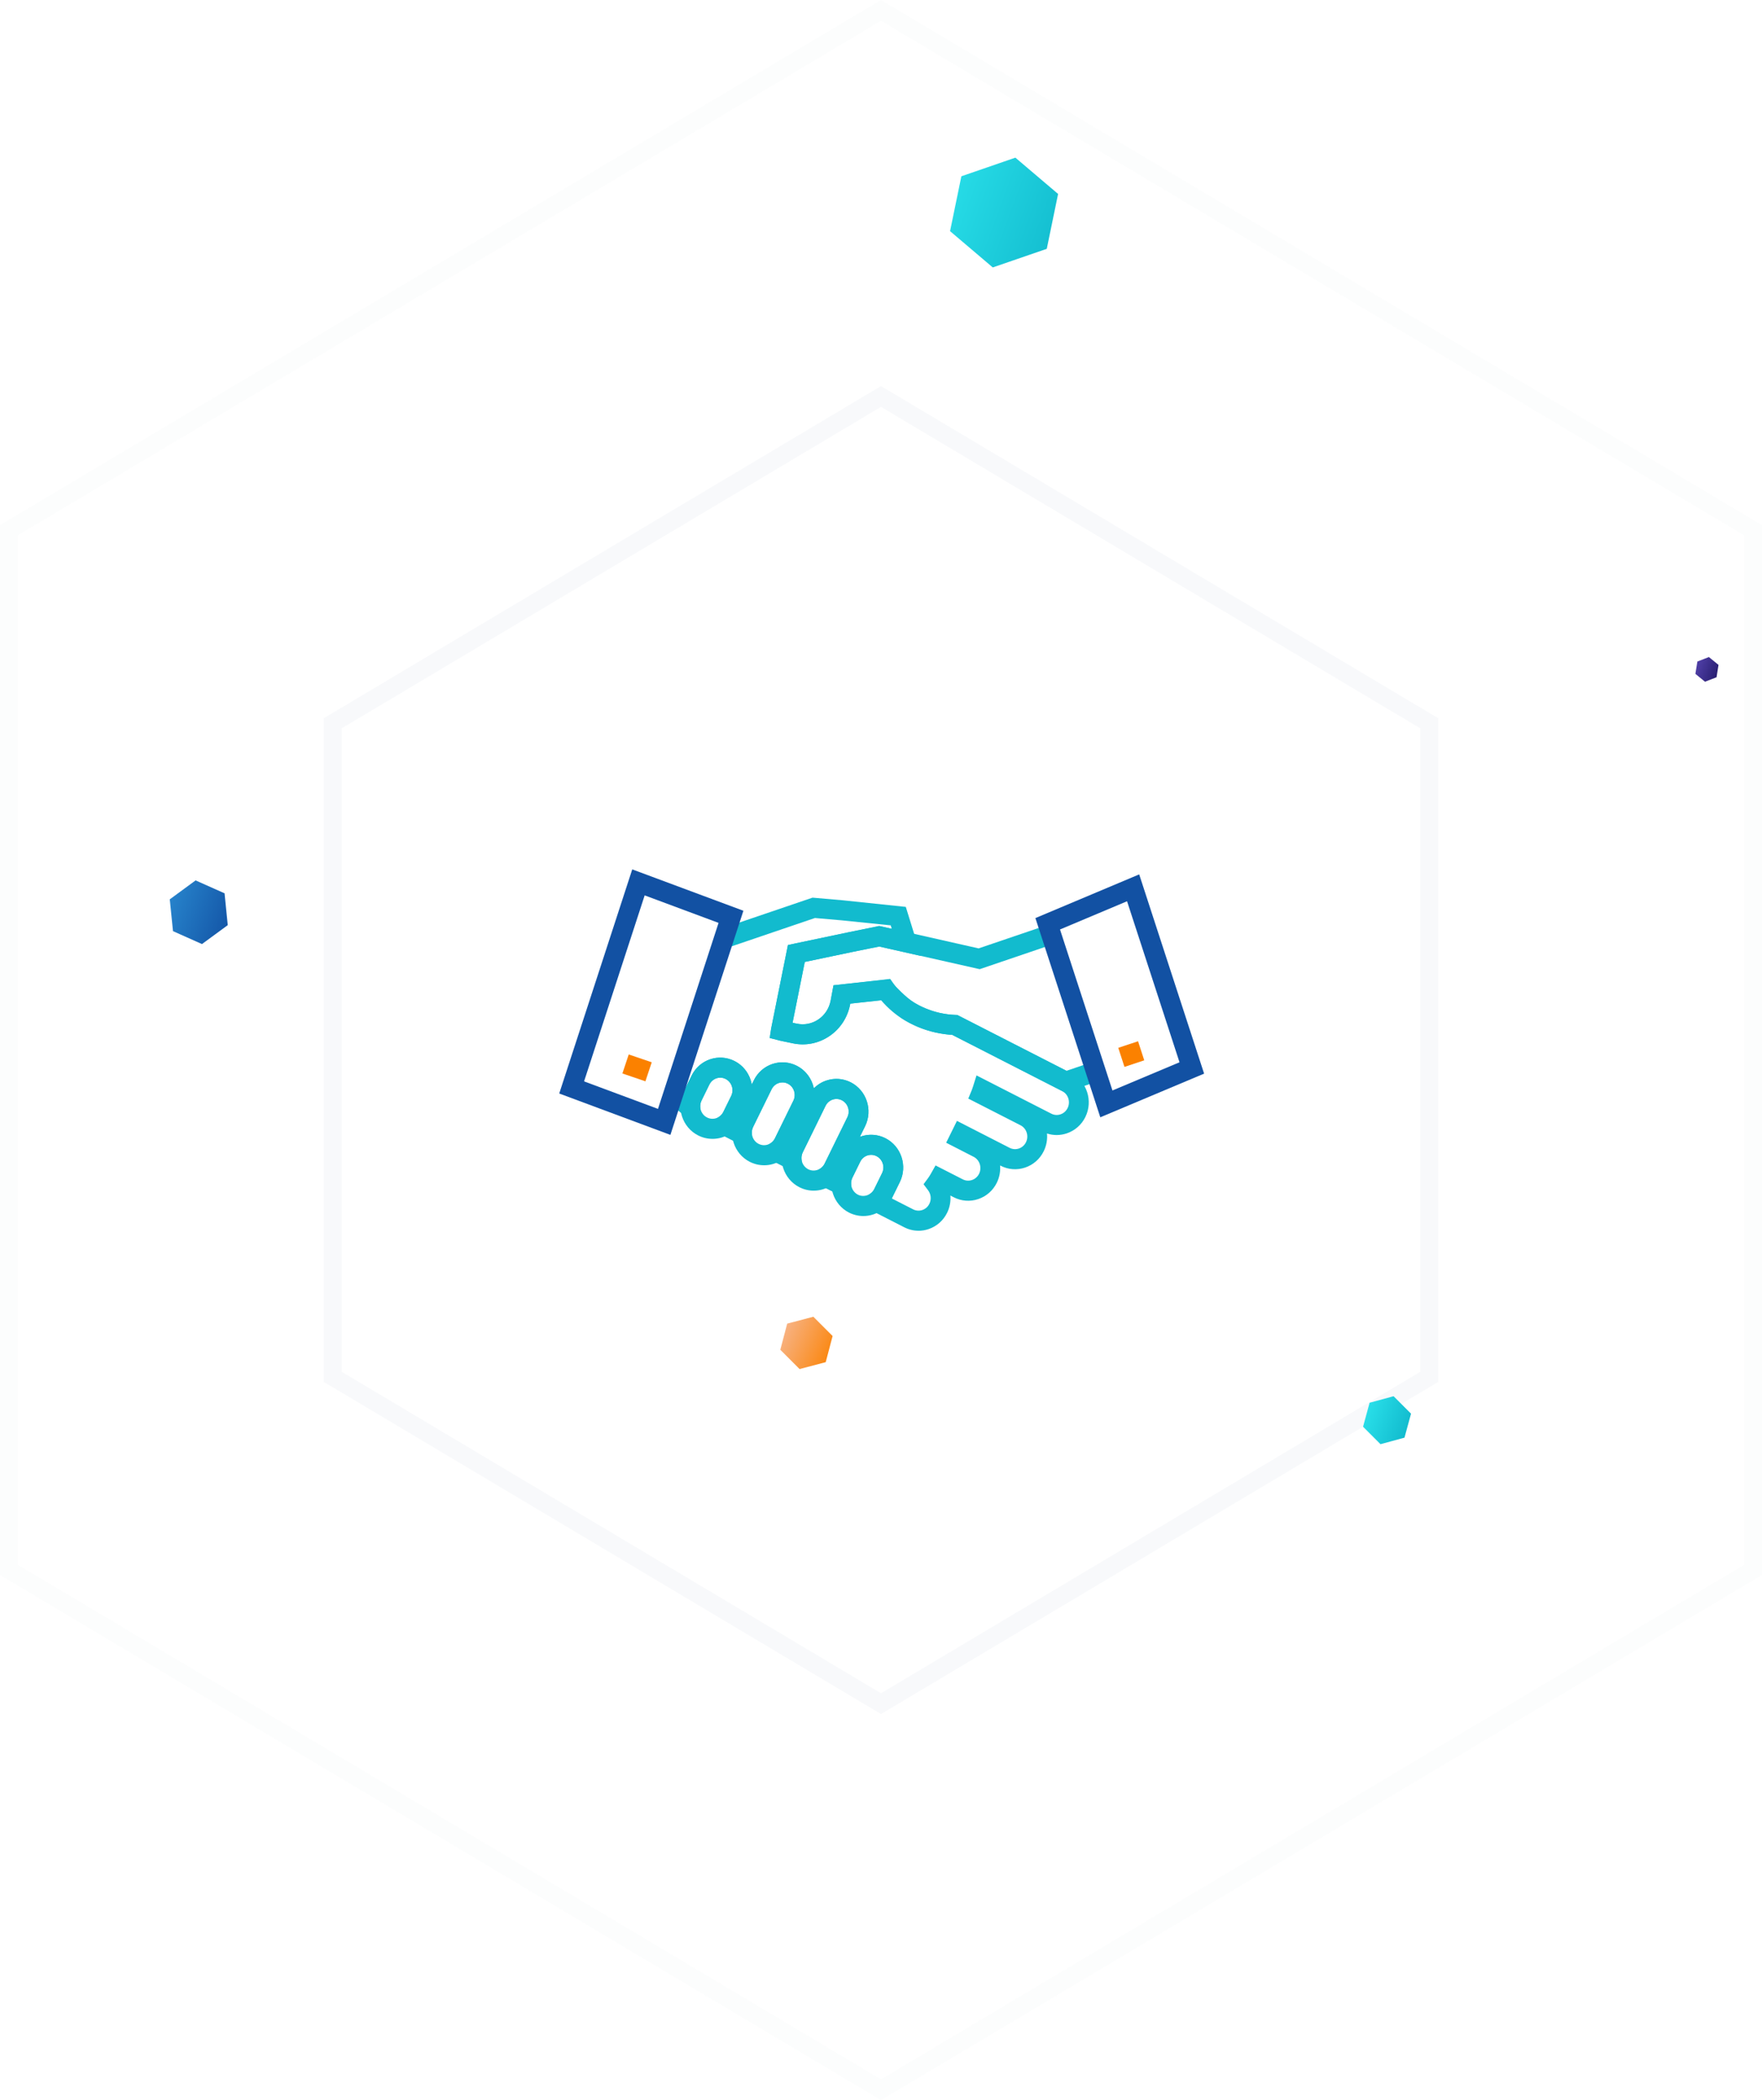 <?xml version="1.0" encoding="UTF-8"?>
<!DOCTYPE svg PUBLIC "-//W3C//DTD SVG 1.1//EN" "http://www.w3.org/Graphics/SVG/1.1/DTD/svg11.dtd">
<!-- Creator: CorelDRAW X6 -->
<svg xmlns="http://www.w3.org/2000/svg" xml:space="preserve" width="130.568mm" height="155.594mm" version="1.1" style="shape-rendering:geometricPrecision; text-rendering:geometricPrecision; image-rendering:optimizeQuality; fill-rule:evenodd; clip-rule:evenodd"
viewBox="0 0 130469 155475"
 xmlns:xlink="http://www.w3.org/1999/xlink">
 <defs>
  <style type="text/css">
   <![CDATA[
    .str1 {stroke:#849CB0;stroke-width:1321.89;stroke-opacity:0.027}
    .str0 {stroke:#849CB0;stroke-width:1321.89;stroke-opacity:0.051}
    .fil4 {fill:none}
    .fil3 {fill:none}
    .fil1 {fill:#1251A3;fill-rule:nonzero}
    .fil0 {fill:#12BBCE;fill-rule:nonzero}
    .fil2 {fill:#FB8100;fill-rule:nonzero}
    .fil6 {fill:url(#id0)}
    .fil8 {fill:url(#id1)}
    .fil7 {fill:url(#id2)}
    .fil9 {fill:url(#id3)}
    .fil5 {fill:url(#id4)}
   ]]>
  </style>
  <linearGradient id="id0" gradientUnits="userSpaceOnUse" x1="69518.9" y1="13949.5" x2="79175.5" y2="17520">
   <stop offset="0" style="stop-color:#29DFE9"/>
   <stop offset="1" style="stop-color:#12BBCE"/>
  </linearGradient>
  <linearGradient id="id1" gradientUnits="userSpaceOnUse" x1="11855.4" y1="66491.4" x2="17580.9" y2="68575.4">
   <stop offset="0" style="stop-color:#2989D0"/>
   <stop offset="1" style="stop-color:#1251A3"/>
  </linearGradient>
  <linearGradient id="id2" gradientUnits="userSpaceOnUse" x1="125530" y1="49241.8" x2="127255" y2="49869.7">
   <stop offset="0" style="stop-color:#5140A9"/>
   <stop offset="1" style="stop-color:#281E70"/>
  </linearGradient>
  <linearGradient id="id3" gradientUnits="userSpaceOnUse" x1="62060.1" y1="100461" x2="57369" y2="98372">
   <stop offset="0" style="stop-color:#FB8100"/>
   <stop offset="1" style="stop-color:#F7B995"/>
  </linearGradient>
  <linearGradient id="id4" gradientUnits="userSpaceOnUse" xlink:href="#id0" x1="101122" y1="104564" x2="104287" y2="105716">
  </linearGradient>
 </defs>
 <g id="Layer_x0020_1">
  <g id="_698687472">
   <path class="fil0" d="M68012 91114c-366,0 -730,-88 -1065,-261l-2118 -1081c-80,-27 -160,-55 -238,-85l-1326 -499 1166 -809c132,-91 235,-211 304,-353l579 -1179c226,-461 43,-1024 -409,-1254 -214,-110 -456,-127 -684,-51 -230,77 -417,243 -526,465l-577 1177c-73,150 -105,312 -93,478l94 1308 -3439 -1756 1062 -705c138,-92 244,-214 317,-363l1686 -3437c225,-462 43,-1026 -407,-1256 -214,-109 -456,-126 -684,-50 -230,78 -417,243 -526,465l-1684 3438c-73,149 -105,313 -94,477l93 1307 -3442 -1758 1066 -704c134,-88 243,-213 314,-359l1366 -2785c226,-461 44,-1025 -405,-1253 -215,-110 -457,-129 -684,-53 -230,77 -417,243 -526,466l-1365 2783c-72,147 -104,312 -93,477l92 1305 -3580 -1827 1055 -706c141,-95 249,-216 320,-363l577 -1179c227,-461 45,-1024 -404,-1254 -214,-111 -458,-129 -684,-53 -231,78 -418,243 -527,466l-577 1177c-71,145 -104,302 -96,466l65 1449 -1201 -794c-485,-320 -901,-724 -1238,-1202l1196 -862c19,26 38,53 57,79l476 -972c284,-581 774,-1013 1380,-1216 602,-203 1246,-154 1812,136 691,354 1139,1009 1268,1731l148 -302c284,-581 775,-1013 1380,-1217 601,-202 1244,-154 1810,136 671,342 1114,969 1257,1667 258,-260 572,-458 927,-577 602,-203 1245,-155 1811,134 1166,597 1642,2050 1061,3240l-390 795c28,-11 56,-21 85,-30 603,-203 1246,-155 1812,134 1167,596 1644,2049 1062,3239l-579 1179c-6,12 -13,25 -19,38l1578 805c214,111 455,129 681,54 231,-77 419,-242 528,-466 157,-320 119,-712 -97,-997l-337 -446 332 -449c68,-93 138,-202 211,-332l346 -612 2014 1029c213,109 457,127 684,51 230,-78 417,-243 526,-464 225,-462 44,-1027 -406,-1256l-2031 -1041 799 -1618 3901 1997c214,109 457,126 684,50 230,-78 417,-243 525,-464 228,-464 47,-1028 -404,-1257l-3867 -1976 262 -637c34,-82 60,-165 86,-247l261 -832 5537 2832c213,109 454,127 680,52 232,-78 420,-244 529,-468 227,-462 45,-1025 -405,-1255l-8139 -4162c-414,-25 -834,-85 -1249,-177 -1615,-364 -3055,-1228 -4018,-2395l-2284 258 -16 86c-194,970 -743,1795 -1547,2333 -796,532 -1746,719 -2679,525l-930 -194c-52,-12 -84,-21 -115,-30l-678 -174 107 -702 1243 -6181 4557 -961 2240 -440 894 202 -80 -257 -3668 -375 -1944 -169 -6610 2248 -468 -1408 6900 -2347 2260 197 4648 487 1126 3635 -3078 -696 -1929 379 -3600 759 -905 4503 328 69c546,114 1104,4 1571,-308 477,-319 802,-808 916,-1379l215 -1155 4201 -475 250 354c745,1053 1989,1841 3411,2162 383,85 771,136 1152,151l160 6 8422 4307c1167,596 1642,2050 1058,3239 -284,581 -776,1014 -1383,1217 -482,161 -989,163 -1461,8 41,436 -34,888 -240,1308 -282,578 -771,1010 -1376,1214 -602,203 -1246,157 -1813,-133l-44 -22c35,425 -40,864 -239,1273 -285,581 -774,1012 -1378,1216 -601,203 -1245,156 -1811,-133l-251 -128c34,431 -45,871 -240,1270 -286,582 -777,1013 -1384,1216 -243,81 -493,121 -741,121z"/>
   <path class="fil0" d="M78857 80878l-8345 -4266c-31,-2 -62,-4 -94,-7l-100 -6c-108,-10 -217,-22 -324,-36l-26 -4 -6 -1c-101,-13 -199,-29 -299,-46 -22,-3 -50,-8 -77,-14 -91,-15 -209,-38 -328,-66 -109,-25 -216,-51 -324,-79l-198 -59c-48,-14 -98,-28 -148,-44 -42,-13 -96,-32 -151,-52l-51 -17c-38,-13 -78,-26 -116,-41l-301 -118c-83,-36 -154,-67 -226,-100l-389 -190c-63,-31 -148,-79 -232,-128l-34 -18c-80,-46 -161,-97 -243,-148l-144 -96c-519,-361 -1110,-942 -1444,-1287l-2296 245 -15 82c-194,970 -743,1795 -1548,2333 -795,532 -1746,719 -2678,525l-930 -194c-52,-12 -84,-21 -116,-30l-678 -174 107 -702 1241 -6175 511 -114 6235 -1304 7373 1664 4894 -1664 468 1407 -5282 1796 -7465 -1684 -5486 1147 -905 4504 328 69c546,114 1104,4 1572,-308 477,-318 801,-808 916,-1379l216 -1159 4107 -438 250 273c256,280 1032,1075 1529,1393l76 49c46,28 90,55 135,81 9,5 29,15 49,27 52,31 110,63 170,93 28,14 50,26 70,36l259 123c49,23 106,47 162,72l371 139c65,23 95,34 126,45l178 53c17,5 50,15 85,26 102,27 199,52 297,75 94,22 187,39 281,56 121,20 206,35 293,46l18 2c87,11 176,21 263,29l73 5c72,5 144,9 214,12l163 5 8082 4132 1921 -653 468 1408 -2504 851z"/>
   <path class="fil0" d="M63923 90024l0 0c-366,0 -733,-89 -1061,-256 -1166,-597 -1642,-2050 -1061,-3241l578 -1178c403,-825 1218,-1338 2126,-1338 367,0 735,89 1064,257 1167,597 1644,2049 1063,3239l-579 1179c-406,825 -1222,1338 -2129,1338zm581 -4528c-345,0 -655,196 -809,512l-577 1177c-226,462 -44,1027 407,1258 437,223 993,27 1211,-418l578 -1177c226,-462 42,-1025 -409,-1255 -127,-65 -261,-98 -401,-98z"/>
   <path class="fil0" d="M52753 84311l0 0c-366,0 -734,-88 -1063,-256 -1169,-596 -1644,-2050 -1059,-3241l577 -1177c404,-825 1218,-1338 2125,-1338 368,0 737,89 1067,258 1166,598 1640,2050 1057,3239l-577 1177c-402,826 -1218,1339 -2126,1339zm580 -4528c-344,0 -654,196 -808,512l-577 1177c-228,463 -46,1026 405,1256 127,64 261,97 401,97 345,0 655,-196 809,-512l578 -1178c226,-462 45,-1024 -404,-1254 -127,-66 -263,-99 -403,-99z"/>
   <path class="fil0" d="M60249 88146c-367,0 -735,-89 -1064,-258 -1168,-598 -1643,-2052 -1057,-3240l1682 -3437c404,-825 1219,-1338 2127,-1338 367,0 734,89 1064,257 1165,596 1641,2050 1060,3240l-1686 3437c-404,826 -1219,1339 -2126,1339zm1688 -6788c-345,0 -655,196 -810,512l-1684 3438c-228,462 -45,1024 405,1255 440,226 992,29 1209,-415l1685 -3436c225,-462 43,-1026 -406,-1256 -126,-64 -261,-97 -400,-97z"/>
   <path class="fil0" d="M56575 86266l0 0c-368,0 -736,-90 -1065,-259 -1164,-595 -1639,-2047 -1059,-3236l1365 -2784c404,-825 1218,-1338 2125,-1338 367,0 736,89 1065,258 1165,595 1641,2047 1060,3238l-1365 2783c-404,826 -1218,1339 -2124,1339zm1365 -6133c-344,0 -653,196 -808,512l-1365 2783c-225,461 -43,1024 406,1254 128,65 262,98 401,98 344,0 653,-196 807,-513l1365 -2783c225,-462 44,-1025 -405,-1253 -128,-66 -263,-99 -402,-99z"/>
   <path class="fil1" d="M81473 82715l-4806 -14748 7686 -3235 4806 14751 -7686 3232zm-2984 -13905l3884 11919 4965 -2087 -3884 -11921 -4965 2090z"/>
   <path class="fil1" d="M49641 84017l-8232 -3063 5406 -16593 8231 3063 -5405 16592zm-6393 -3961l5473 2036 4485 -13770 -5471 -2036 -4487 13770z"/>
   <polygon class="fil2" points="47790,80051 46086,79471 46555,78063 48259,78643 "/>
   <polygon class="fil2" points="83262,78984 82803,77572 84269,77086 84727,78497 "/>
  </g>
  <polygon id="Mask-Copy-41" class="fil3 str0" points="65234,29351 105829,53544 105829,101931 65234,126124 24640,101931 24640,53544 "/>
  <polygon id="Mask-Copy-41_0" class="fil4 str1" points="65234,769 129808,39253 129808,116222 65234,154706 661,116222 661,39253 "/>
  <polygon id="Mask-Copy-31" class="fil5" points="101413,103848 103189,103364 104481,104656 103996,106432 102220,106916 100929,105624 "/>
  <polygon id="Mask-Copy-40" class="fil6" points="78347,14358 77509,18421 73510,19798 70348,17112 71186,13049 75185,11671 "/>
  <polygon id="Mask-Copy-44" class="fil7" points="126248,50469 125537,49888 125682,48974 126537,48642 127248,49223 127104,50137 "/>
  <polygon class="fil8" points="12809,68934 14955,69890 16864,68489 16627,66133 14482,65177 12571,66578 "/>
  <polygon class="fil9" points="61651,98907 60225,97480 58288,97990 57779,99926 59205,101353 61141,100843 "/>
 </g>
</svg>

